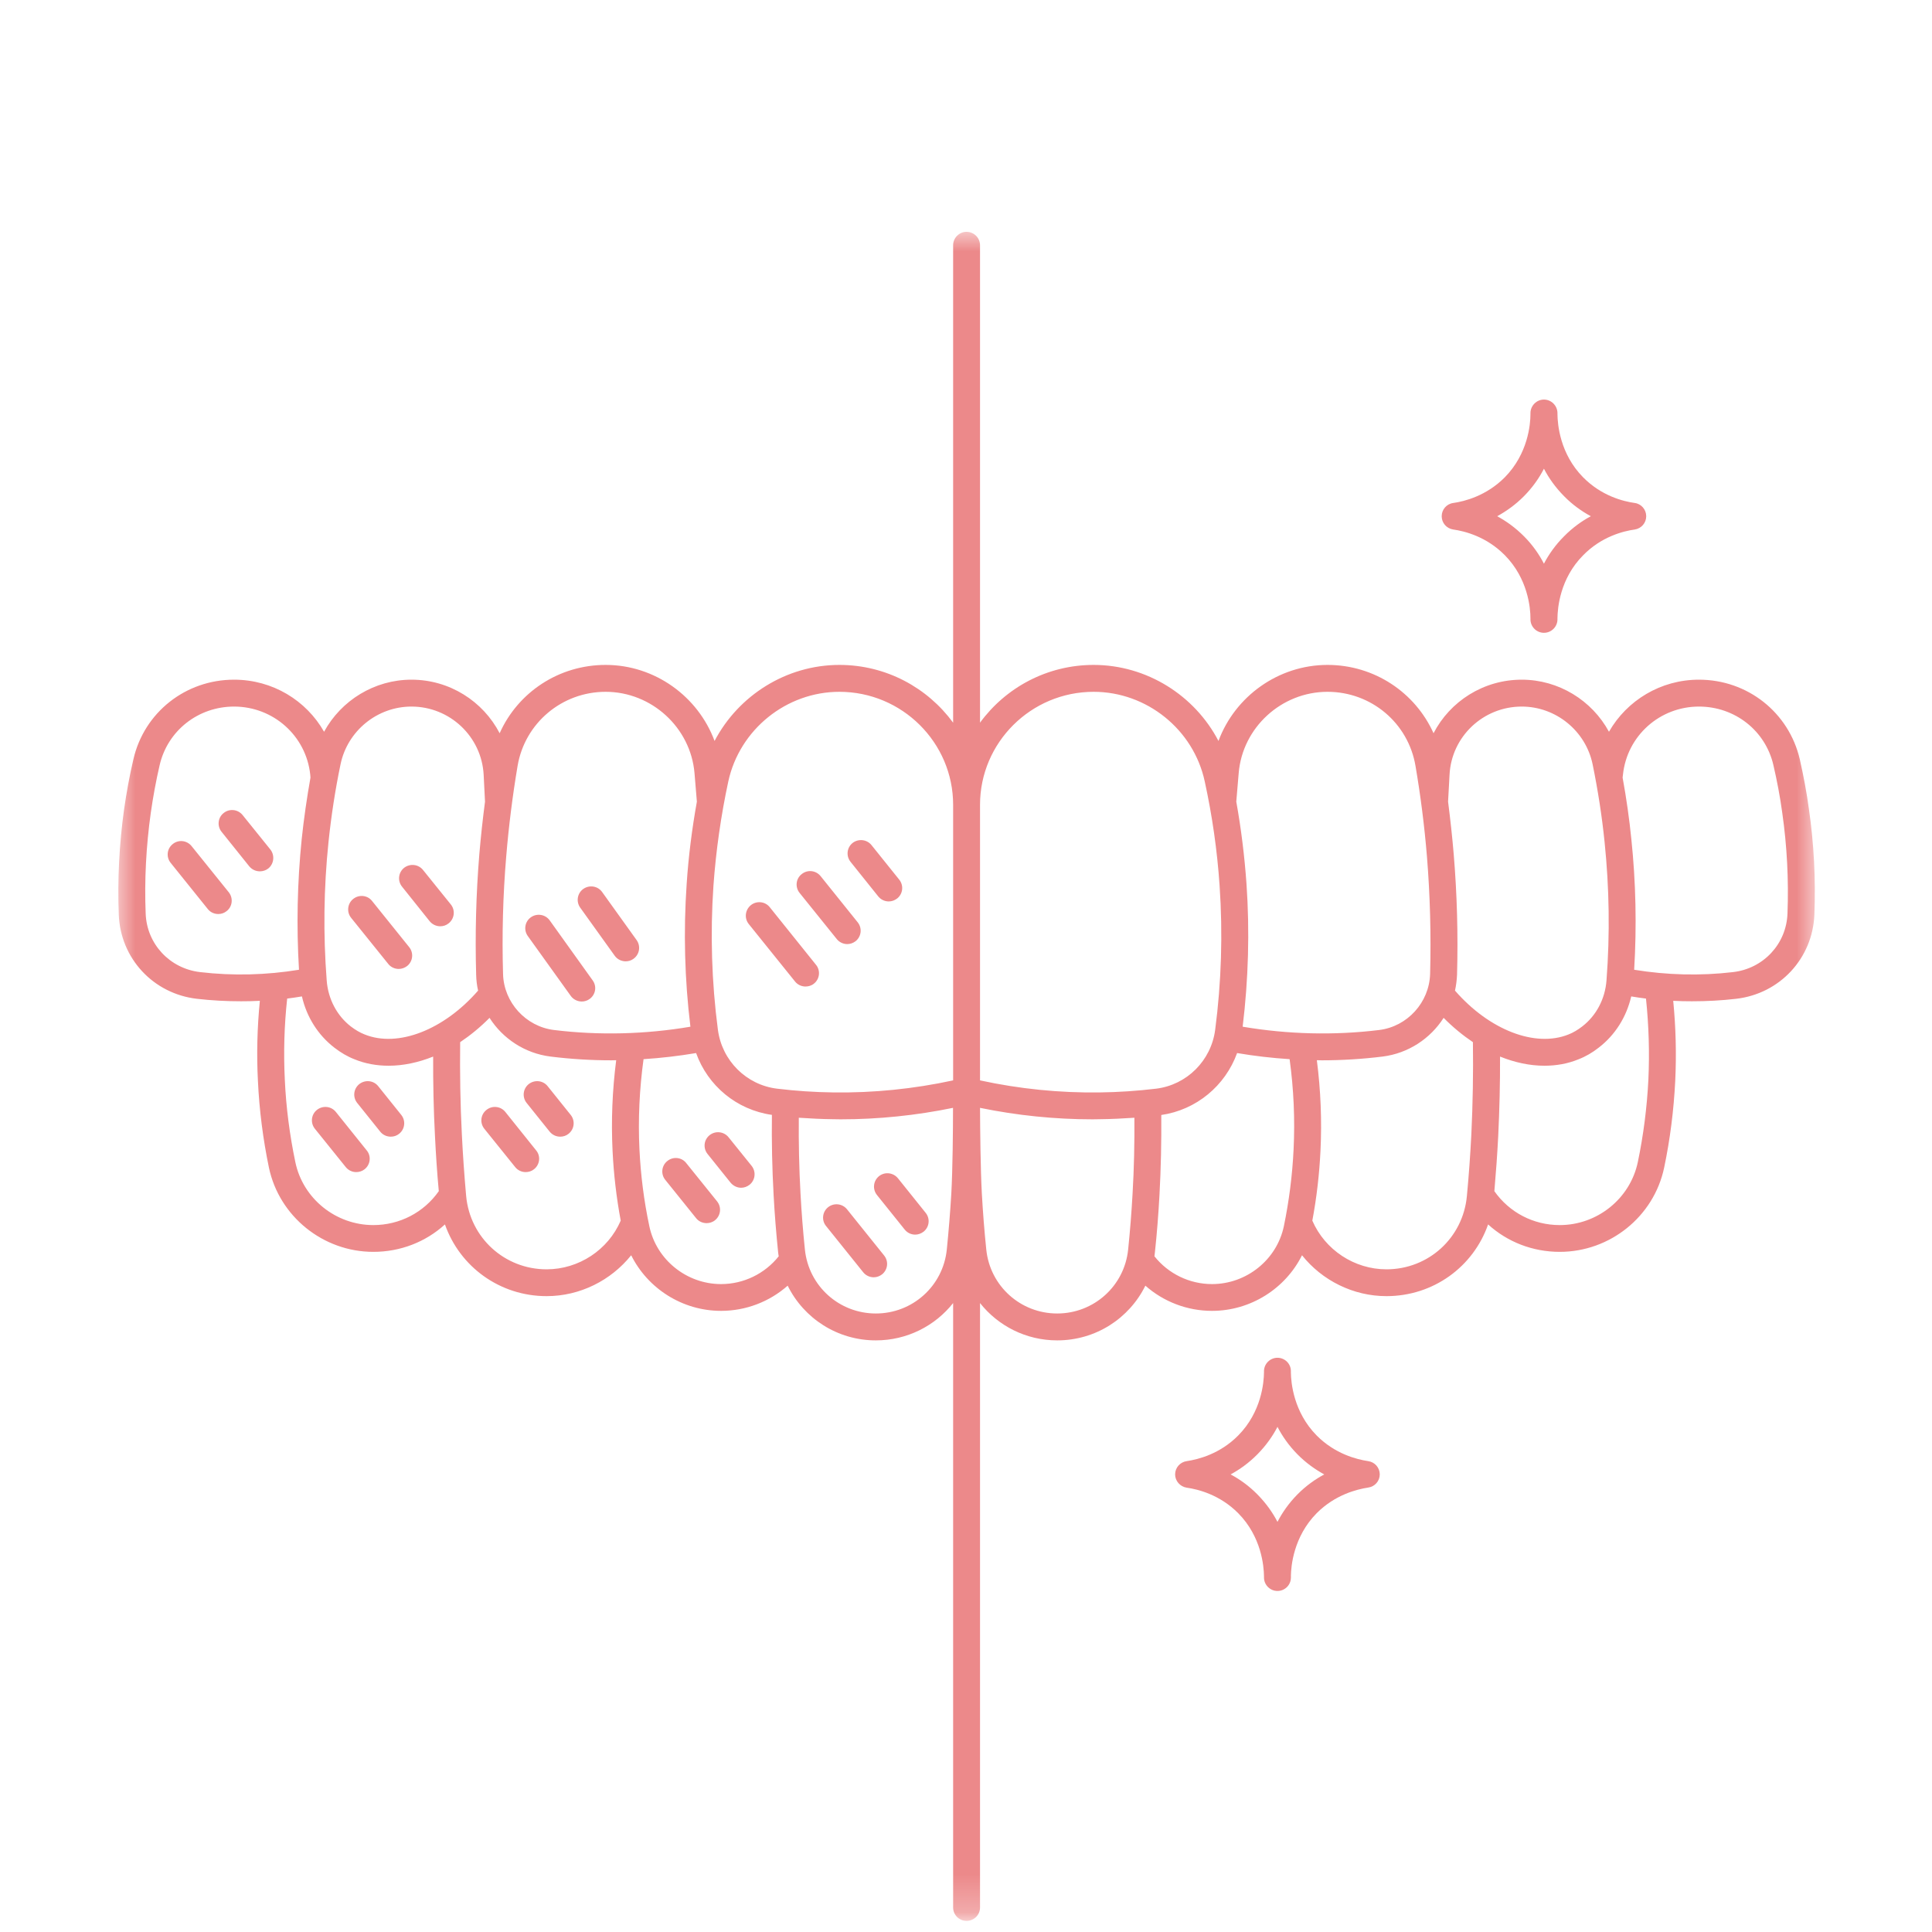 <svg xmlns="http://www.w3.org/2000/svg" width="50" height="50" viewBox="0 0 50 50" fill="none"><mask id="mask0_5426_194" style="mask-type:alpha" maskUnits="userSpaceOnUse" x="0" y="0" width="50" height="50"><rect width="50" height="50" fill="#D9D9D9"></rect></mask><g mask="url(#mask0_5426_194)"><mask id="mask1_5426_194" style="mask-type:luminance" maskUnits="userSpaceOnUse" x="3" y="6" width="44" height="44"><path d="M3 6H47V49.712H3V6Z" fill="white"></path></mask><g mask="url(#mask1_5426_194)"><path d="M5.097 25.849C5.476 25.893 5.861 25.913 6.24 25.913C6.402 25.913 6.563 25.91 6.725 25.901C6.657 26.589 6.639 27.285 6.675 27.972C6.71 28.727 6.807 29.482 6.96 30.219C7.227 31.482 8.363 32.398 9.662 32.398C10.361 32.398 11.016 32.143 11.515 31.688C11.9 32.783 12.934 33.544 14.146 33.544C15.01 33.544 15.812 33.138 16.335 32.486C16.764 33.347 17.659 33.925 18.661 33.925C19.304 33.925 19.915 33.688 20.385 33.273C20.802 34.119 21.671 34.689 22.667 34.689C23.475 34.689 24.2 34.313 24.667 33.723V49.366C24.667 49.559 24.823 49.712 25.014 49.712C25.207 49.712 25.363 49.559 25.363 49.366V33.723C25.83 34.313 26.553 34.689 27.36 34.689C28.359 34.689 29.225 34.119 29.642 33.273C30.112 33.688 30.723 33.925 31.366 33.925C32.368 33.925 33.267 33.347 33.696 32.486C34.215 33.138 35.02 33.544 35.881 33.544C37.097 33.544 38.13 32.783 38.512 31.688C39.012 32.143 39.667 32.398 40.366 32.398C41.667 32.398 42.803 31.482 43.068 30.219C43.223 29.482 43.317 28.727 43.355 27.972C43.388 27.285 43.37 26.589 43.303 25.901C43.464 25.91 43.629 25.913 43.79 25.913C44.169 25.913 44.554 25.893 44.93 25.849C46.061 25.719 46.912 24.803 46.956 23.669C46.992 22.759 46.945 21.843 46.815 20.941C46.757 20.509 46.674 20.074 46.578 19.648C46.295 18.436 45.224 17.59 43.969 17.59C42.977 17.59 42.104 18.127 41.64 18.938C41.2 18.127 40.339 17.59 39.382 17.59C38.392 17.59 37.526 18.151 37.1 18.976C36.624 17.919 35.566 17.208 34.356 17.208C33.079 17.208 31.96 18.027 31.534 19.176C30.92 17.998 29.678 17.208 28.303 17.208C27.096 17.208 26.024 17.798 25.363 18.703V6.347C25.363 6.156 25.207 6 25.014 6C24.823 6 24.667 6.156 24.667 6.347V18.703C24.003 17.798 22.934 17.208 21.724 17.208C20.35 17.208 19.11 17.998 18.493 19.176C18.067 18.027 16.951 17.208 15.674 17.208C14.461 17.208 13.403 17.919 12.931 18.976C12.502 18.151 11.638 17.59 10.649 17.59C9.691 17.59 8.828 18.127 8.387 18.938C7.926 18.127 7.054 17.59 6.058 17.59C4.804 17.59 3.732 18.436 3.453 19.648C3.353 20.074 3.274 20.509 3.212 20.941C3.086 21.843 3.039 22.759 3.074 23.669C3.115 24.803 3.967 25.719 5.097 25.849ZM29.311 30.889C29.284 31.37 29.246 31.858 29.196 32.34C29.099 33.282 28.309 33.993 27.36 33.993C26.412 33.993 25.622 33.282 25.525 32.34C25.475 31.858 25.437 31.37 25.41 30.889C25.375 30.251 25.366 29.241 25.363 28.671C26.321 28.868 27.296 28.968 28.274 28.968C28.338 28.968 28.403 28.968 28.468 28.965C28.764 28.962 29.061 28.947 29.358 28.927C29.363 29.579 29.349 30.239 29.311 30.889ZM33.478 29.746C33.446 30.413 33.361 31.082 33.226 31.735C33.044 32.601 32.262 33.232 31.366 33.232C30.785 33.232 30.236 32.965 29.877 32.513C29.883 32.477 29.886 32.445 29.889 32.41C29.942 31.919 29.98 31.42 30.007 30.927C30.045 30.239 30.059 29.546 30.054 28.856C30.964 28.724 31.71 28.098 32.016 27.253C32.465 27.329 32.917 27.382 33.375 27.411C33.481 28.184 33.516 28.968 33.478 29.746ZM42.002 20.048C42.107 19.044 42.953 18.286 43.969 18.286C44.898 18.286 45.691 18.908 45.896 19.804C45.99 20.209 46.069 20.624 46.125 21.038C46.248 21.898 46.293 22.773 46.26 23.643C46.231 24.43 45.638 25.067 44.85 25.158C44.002 25.258 43.135 25.235 42.292 25.097C42.36 23.972 42.336 22.835 42.219 21.716C42.166 21.188 42.09 20.653 41.993 20.124L42.002 20.048ZM42.216 25.787C42.342 25.808 42.469 25.828 42.598 25.843C42.671 26.539 42.692 27.244 42.66 27.94C42.624 28.656 42.533 29.376 42.386 30.078C42.187 31.021 41.338 31.705 40.366 31.705C39.684 31.705 39.062 31.379 38.674 30.827C38.715 30.354 38.75 29.872 38.774 29.399C38.806 28.718 38.824 28.028 38.821 27.344C39.206 27.499 39.593 27.581 39.969 27.581C40.278 27.581 40.574 27.529 40.853 27.414C41.035 27.344 41.212 27.241 41.373 27.114C41.799 26.788 42.093 26.319 42.216 25.787ZM37.514 20.051C37.564 19.061 38.386 18.286 39.382 18.286C40.266 18.286 41.038 18.914 41.217 19.781C41.352 20.442 41.458 21.117 41.526 21.787C41.649 22.976 41.667 24.18 41.576 25.373C41.54 25.852 41.311 26.286 40.947 26.565C40.833 26.653 40.715 26.724 40.595 26.771C39.728 27.12 38.539 26.653 37.655 25.637C37.684 25.505 37.702 25.367 37.708 25.229C37.737 24.192 37.708 23.141 37.622 22.107C37.584 21.654 37.534 21.199 37.476 20.747L37.514 20.051ZM37.361 26.342C37.602 26.586 37.857 26.794 38.119 26.971C38.13 27.767 38.116 28.571 38.078 29.364C38.051 29.893 38.013 30.427 37.963 30.953C37.863 32.034 36.97 32.85 35.881 32.85C35.05 32.85 34.292 32.348 33.963 31.59C34.075 30.994 34.145 30.386 34.174 29.781C34.212 29 34.18 28.216 34.08 27.438C34.124 27.438 34.168 27.441 34.21 27.441C34.732 27.441 35.261 27.408 35.781 27.344C36.445 27.261 37.017 26.88 37.361 26.342ZM32.057 20.01C32.154 18.829 33.164 17.904 34.356 17.904C35.487 17.904 36.445 18.709 36.633 19.822C36.765 20.594 36.865 21.381 36.929 22.163C37.011 23.173 37.038 24.195 37.011 25.208C36.988 25.943 36.424 26.565 35.696 26.656C34.524 26.8 33.325 26.768 32.16 26.571C32.309 25.346 32.344 24.101 32.259 22.873C32.209 22.163 32.121 21.449 31.995 20.747L32.057 20.01ZM25.363 20.829C25.363 19.217 26.682 17.904 28.303 17.904C29.678 17.904 30.888 18.879 31.178 20.221C31.372 21.108 31.502 22.016 31.563 22.92C31.648 24.16 31.61 25.414 31.449 26.648C31.346 27.449 30.715 28.078 29.919 28.175C29.434 28.233 28.943 28.266 28.459 28.272C27.419 28.286 26.379 28.181 25.363 27.96V20.829ZM18.661 33.232C17.768 33.232 16.987 32.601 16.805 31.735C16.666 31.082 16.581 30.413 16.549 29.746C16.511 28.968 16.549 28.184 16.655 27.411C17.11 27.382 17.565 27.329 18.015 27.253C18.317 28.098 19.063 28.724 19.977 28.853C19.968 29.543 19.983 30.239 20.021 30.927C20.047 31.42 20.088 31.919 20.138 32.41C20.141 32.445 20.147 32.477 20.153 32.513C19.792 32.965 19.245 33.232 18.661 33.232ZM24.62 30.889C24.591 31.37 24.552 31.858 24.503 32.34C24.406 33.282 23.616 33.993 22.667 33.993C21.718 33.993 20.928 33.282 20.831 32.34C20.781 31.858 20.743 31.37 20.717 30.889C20.681 30.239 20.667 29.579 20.673 28.927C20.969 28.947 21.266 28.962 21.56 28.965C21.627 28.968 21.692 28.968 21.756 28.968C22.732 28.968 23.707 28.868 24.664 28.671C24.664 29.241 24.655 30.251 24.62 30.889ZM18.464 22.92C18.529 22.016 18.658 21.108 18.849 20.221C19.142 18.879 20.35 17.904 21.724 17.904C23.345 17.904 24.667 19.217 24.667 20.829V27.96C23.648 28.181 22.608 28.286 21.571 28.272C21.084 28.266 20.593 28.233 20.112 28.175C19.313 28.078 18.684 27.449 18.579 26.648C18.417 25.414 18.379 24.16 18.464 22.92ZM13.101 22.163C13.166 21.381 13.265 20.594 13.395 19.822C13.583 18.712 14.543 17.904 15.674 17.904C16.863 17.904 17.874 18.829 17.974 20.01L18.035 20.747C17.909 21.449 17.818 22.163 17.771 22.873C17.686 24.104 17.718 25.346 17.868 26.571C16.705 26.768 15.506 26.8 14.335 26.656C13.606 26.565 13.039 25.943 13.019 25.208C12.989 24.198 13.016 23.173 13.101 22.163ZM14.249 27.344C14.766 27.408 15.295 27.441 15.818 27.441C15.862 27.441 15.906 27.438 15.947 27.438C15.847 28.216 15.815 29 15.853 29.781C15.882 30.386 15.953 30.994 16.064 31.59C15.738 32.348 14.978 32.85 14.146 32.85C13.06 32.85 12.164 32.034 12.064 30.953C12.017 30.427 11.979 29.893 11.953 29.364C11.912 28.571 11.9 27.767 11.909 26.971C12.173 26.794 12.428 26.586 12.669 26.342C13.013 26.88 13.583 27.261 14.249 27.344ZM8.502 21.787C8.572 21.117 8.675 20.442 8.813 19.781C8.992 18.914 9.764 18.286 10.649 18.286C11.641 18.286 12.464 19.061 12.517 20.051L12.552 20.747C12.493 21.199 12.443 21.654 12.405 22.107C12.32 23.141 12.293 24.192 12.323 25.229C12.326 25.367 12.343 25.505 12.373 25.637C11.489 26.653 10.299 27.12 9.436 26.771C9.315 26.724 9.195 26.653 9.08 26.565C8.719 26.286 8.49 25.852 8.455 25.373C8.363 24.18 8.378 22.976 8.502 21.787ZM8.654 27.114C8.819 27.241 8.992 27.344 9.174 27.414C9.453 27.529 9.753 27.581 10.058 27.581C10.434 27.581 10.825 27.499 11.21 27.344C11.207 28.028 11.221 28.718 11.257 29.399C11.28 29.872 11.312 30.354 11.356 30.827C10.969 31.379 10.343 31.705 9.662 31.705C8.69 31.705 7.841 31.021 7.644 30.078C7.497 29.376 7.403 28.656 7.371 27.94C7.336 27.244 7.356 26.539 7.432 25.843C7.559 25.828 7.688 25.808 7.814 25.787C7.935 26.319 8.231 26.788 8.654 27.114ZM3.902 21.038C3.961 20.624 4.037 20.209 4.131 19.804C4.337 18.908 5.13 18.286 6.058 18.286C7.074 18.286 7.923 19.044 8.029 20.048L8.035 20.124C7.941 20.653 7.864 21.185 7.808 21.716C7.694 22.835 7.67 23.972 7.738 25.097C6.895 25.235 6.029 25.258 5.18 25.158C4.393 25.067 3.799 24.43 3.77 23.643C3.735 22.773 3.782 21.898 3.902 21.038ZM40.307 10.72C40.307 10.708 40.307 10.696 40.307 10.688C40.304 10.497 40.148 10.341 39.957 10.341C39.767 10.341 39.611 10.497 39.608 10.688C39.608 10.696 39.608 10.708 39.608 10.72C39.608 10.984 39.543 11.745 38.944 12.353C38.468 12.832 37.904 12.976 37.611 13.017C37.437 13.04 37.311 13.187 37.311 13.36C37.311 13.534 37.437 13.678 37.611 13.704C37.904 13.745 38.468 13.886 38.944 14.368C39.543 14.973 39.608 15.736 39.608 15.998C39.608 16.009 39.608 16.021 39.608 16.033C39.611 16.224 39.767 16.377 39.957 16.377C40.148 16.377 40.304 16.224 40.307 16.033C40.307 16.021 40.307 16.009 40.307 15.998C40.31 15.736 40.371 14.973 40.974 14.368C41.447 13.886 42.01 13.745 42.307 13.704C42.477 13.678 42.604 13.534 42.604 13.36C42.604 13.187 42.477 13.04 42.307 13.017C42.01 12.976 41.447 12.835 40.971 12.353C40.371 11.745 40.31 10.984 40.307 10.72ZM40.477 13.88C40.251 14.106 40.081 14.35 39.957 14.588C39.834 14.35 39.667 14.106 39.441 13.88C39.217 13.654 38.976 13.484 38.747 13.36C38.976 13.234 39.217 13.067 39.441 12.84C39.667 12.611 39.834 12.37 39.957 12.13C40.081 12.37 40.251 12.611 40.477 12.84C40.7 13.067 40.938 13.234 41.17 13.36C40.938 13.484 40.7 13.654 40.477 13.88ZM33.061 41.174C33.252 41.174 33.408 41.019 33.408 40.831C33.411 40.819 33.411 40.807 33.408 40.795C33.411 40.534 33.475 39.77 34.075 39.162C34.55 38.684 35.114 38.543 35.408 38.498C35.581 38.475 35.708 38.328 35.708 38.158C35.708 37.984 35.581 37.838 35.408 37.814C35.114 37.77 34.55 37.629 34.075 37.15C33.475 36.542 33.411 35.779 33.408 35.517C33.408 35.506 33.408 35.494 33.408 35.482C33.408 35.294 33.252 35.139 33.061 35.139C32.87 35.139 32.715 35.294 32.712 35.482C32.712 35.494 32.712 35.506 32.712 35.517C32.709 35.779 32.647 36.542 32.045 37.15C31.572 37.629 31.008 37.77 30.712 37.814C30.541 37.838 30.412 37.984 30.412 38.158C30.412 38.328 30.541 38.475 30.712 38.501C31.008 38.543 31.572 38.684 32.045 39.162C32.647 39.77 32.709 40.534 32.712 40.795C32.712 40.807 32.712 40.819 32.712 40.831C32.715 41.019 32.87 41.174 33.061 41.174ZM32.541 38.675C32.318 38.449 32.08 38.281 31.848 38.158C32.08 38.032 32.318 37.864 32.541 37.638C32.767 37.409 32.938 37.165 33.061 36.927C33.184 37.165 33.352 37.409 33.578 37.638C33.801 37.864 34.042 38.032 34.271 38.158C34.042 38.281 33.801 38.449 33.578 38.675C33.352 38.904 33.184 39.148 33.061 39.386C32.938 39.148 32.767 38.904 32.541 38.675ZM19.377 23.913C19.257 23.763 19.284 23.546 19.433 23.425C19.583 23.305 19.803 23.329 19.921 23.478L21.119 24.97C21.239 25.117 21.216 25.338 21.063 25.458C21.002 25.508 20.922 25.531 20.846 25.531C20.746 25.531 20.643 25.487 20.576 25.402L19.377 23.913ZM20.693 23.108C20.573 22.959 20.596 22.738 20.749 22.621C20.899 22.5 21.116 22.524 21.237 22.674L22.197 23.869C22.317 24.019 22.294 24.236 22.144 24.357C22.079 24.407 22.003 24.433 21.927 24.433C21.824 24.433 21.721 24.386 21.654 24.301L20.693 23.108ZM22.012 22.304C21.892 22.154 21.915 21.936 22.065 21.816C22.215 21.699 22.435 21.722 22.555 21.872L23.272 22.765C23.392 22.915 23.369 23.132 23.219 23.252C23.154 23.302 23.078 23.329 23.002 23.329C22.899 23.329 22.799 23.285 22.729 23.199L22.012 22.304ZM13.659 24.224C13.547 24.066 13.583 23.851 13.738 23.74C13.894 23.628 14.114 23.663 14.226 23.819L15.339 25.373C15.451 25.529 15.415 25.743 15.257 25.855C15.198 25.898 15.125 25.919 15.057 25.919C14.948 25.919 14.84 25.869 14.772 25.775L13.659 24.224ZM15.016 23.49C14.904 23.334 14.94 23.117 15.095 23.006C15.254 22.894 15.471 22.929 15.583 23.085L16.476 24.33C16.587 24.486 16.552 24.703 16.393 24.815C16.335 24.859 16.261 24.879 16.194 24.879C16.085 24.879 15.976 24.829 15.909 24.735L15.016 23.49ZM4.416 22.33C4.296 22.18 4.319 21.963 4.472 21.843C4.622 21.722 4.839 21.748 4.959 21.898L5.92 23.091C6.04 23.241 6.017 23.461 5.867 23.578C5.802 23.631 5.726 23.655 5.65 23.655C5.547 23.655 5.444 23.611 5.377 23.525L4.416 22.33ZM5.735 21.528C5.614 21.378 5.638 21.158 5.788 21.041C5.937 20.92 6.158 20.944 6.278 21.093L6.998 21.986C7.115 22.136 7.092 22.357 6.942 22.477C6.877 22.527 6.801 22.55 6.725 22.55C6.622 22.55 6.522 22.506 6.451 22.421L5.735 21.528ZM9.086 23.752C8.966 23.602 8.992 23.381 9.142 23.264C9.292 23.144 9.512 23.167 9.629 23.317L10.59 24.512C10.71 24.662 10.687 24.879 10.537 25C10.472 25.05 10.396 25.076 10.32 25.076C10.217 25.076 10.114 25.032 10.046 24.944L9.086 23.752ZM10.405 22.947C10.284 22.797 10.308 22.58 10.458 22.459C10.61 22.342 10.828 22.365 10.948 22.515L11.668 23.408C11.788 23.558 11.762 23.775 11.612 23.895C11.547 23.948 11.471 23.972 11.395 23.972C11.292 23.972 11.192 23.928 11.121 23.843L10.405 22.947ZM21.921 31.297L22.881 32.492C23.002 32.642 22.978 32.859 22.828 32.98C22.764 33.03 22.688 33.056 22.611 33.056C22.508 33.056 22.405 33.009 22.338 32.924L21.378 31.729C21.257 31.582 21.281 31.361 21.433 31.241C21.583 31.124 21.8 31.147 21.921 31.297ZM22.696 30.927C22.576 30.777 22.599 30.56 22.749 30.439C22.899 30.319 23.119 30.345 23.24 30.495L23.956 31.388C24.077 31.538 24.053 31.755 23.903 31.875C23.839 31.925 23.762 31.952 23.686 31.952C23.583 31.952 23.483 31.908 23.413 31.82L22.696 30.927ZM18.558 31.091C18.678 31.241 18.655 31.458 18.505 31.579C18.441 31.632 18.361 31.655 18.288 31.655C18.185 31.655 18.082 31.611 18.015 31.526L17.216 30.533C17.095 30.383 17.122 30.163 17.272 30.046C17.421 29.925 17.642 29.949 17.759 30.099L18.558 31.091ZM19.454 30.175C19.571 30.325 19.548 30.542 19.398 30.662C19.333 30.712 19.257 30.739 19.181 30.739C19.078 30.739 18.978 30.692 18.907 30.607L18.311 29.864C18.191 29.714 18.214 29.496 18.367 29.376C18.517 29.259 18.734 29.282 18.855 29.432L19.454 30.175ZM12.534 29.212C12.414 29.062 12.437 28.844 12.59 28.724C12.74 28.604 12.957 28.627 13.078 28.777L13.876 29.773C13.997 29.919 13.973 30.14 13.82 30.26C13.759 30.31 13.68 30.334 13.603 30.334C13.503 30.334 13.4 30.289 13.333 30.204L12.534 29.212ZM13.63 28.545C13.509 28.395 13.533 28.178 13.682 28.057C13.835 27.937 14.053 27.96 14.173 28.11L14.769 28.853C14.89 29.003 14.866 29.22 14.716 29.341C14.652 29.394 14.575 29.417 14.499 29.417C14.396 29.417 14.296 29.373 14.226 29.288L13.63 28.545ZM8.149 29.212C8.029 29.062 8.052 28.844 8.202 28.724C8.355 28.604 8.572 28.627 8.692 28.777L9.491 29.773C9.612 29.919 9.588 30.14 9.436 30.26C9.374 30.31 9.295 30.334 9.218 30.334C9.118 30.334 9.016 30.289 8.948 30.204L8.149 29.212ZM9.245 28.545C9.124 28.395 9.148 28.178 9.297 28.057C9.45 27.937 9.668 27.96 9.788 28.11L10.384 28.853C10.505 29.003 10.481 29.22 10.331 29.341C10.267 29.394 10.19 29.417 10.114 29.417C10.011 29.417 9.908 29.373 9.841 29.288L9.245 28.545Z" fill="#EC898A"></path></g></g></svg>